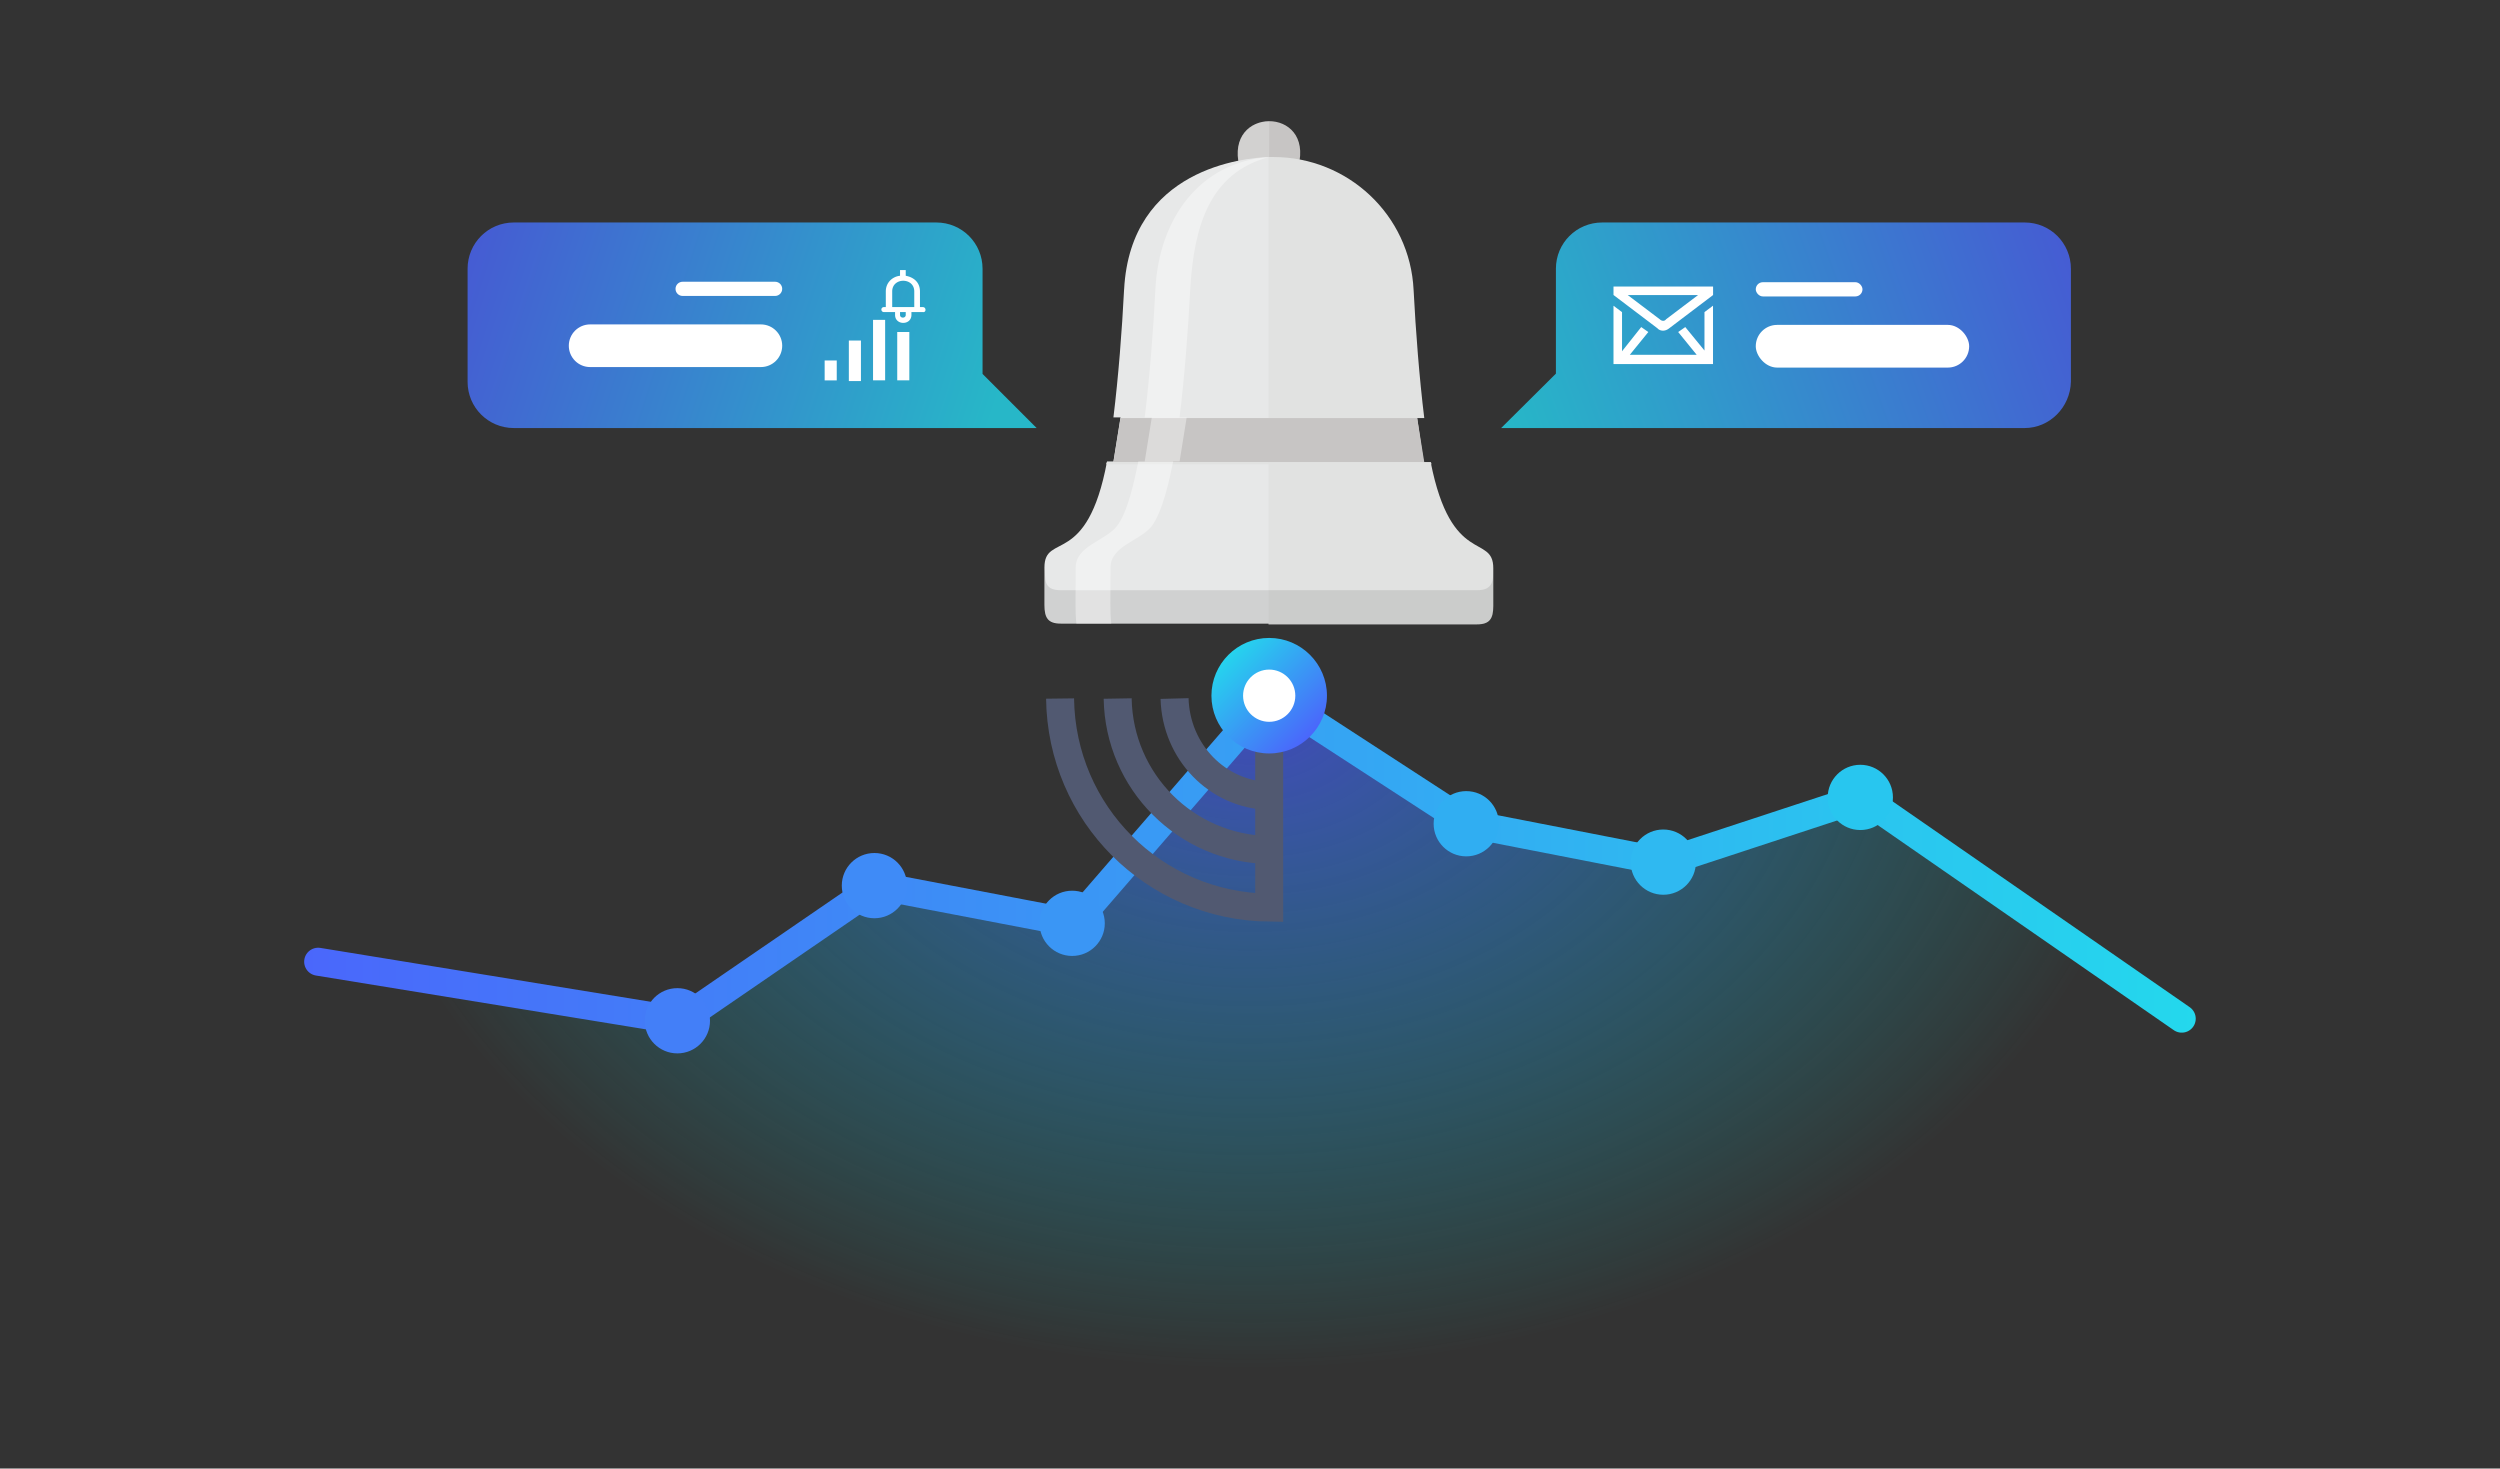 <svg id="a" xmlns="http://www.w3.org/2000/svg" xmlns:xlink="http://www.w3.org/1999/xlink" viewBox="0 0 715 420"><rect x="0" y="0" width="715" height="420" fill="#333333" stroke="none"/><defs><linearGradient id="c" x1="87" y1="244.93" x2="628" y2="244.93" gradientUnits="userSpaceOnUse"><stop offset="0" stop-color="#4a67fb"/><stop offset="1" stop-color="#24d8ed"/></linearGradient><linearGradient id="d" x1="589.72" y1="67.44" x2="431.6" y2="124.29" xlink:href="#c"/><linearGradient id="e" x1="135.91" y1="69.85" x2="283.82" y2="117.82" xlink:href="#c"/><linearGradient id="f" x1="374.41" y1="210.38" x2="350.47" y2="186.45" xlink:href="#c"/><radialGradient id="b" cx="148.97" cy="-307.75" fx="148.97" fy="-307.75" r="150.7" gradientTransform="matrix(1.72 -.004 -.003 -1.26 100.52 -185.49)" gradientUnits="userSpaceOnUse"><stop offset="0" stop-color="#4853f7" stop-opacity=".7"/><stop offset="1" stop-color="#00e5de" stop-opacity="0"/></radialGradient><style>.k{fill:#fff}.p{fill:#e1e2e1}.q{fill:#c7c5c4}</style></defs><path d="M90.99 275.05l104.16 16.89 56.35-38.65 56.35 10.78 56.35-65.1 56.35 36.62 56.56 10.99 56.35-18.51 90.53 63.27v126.93h-533v-143.2z" fill="url(#b)"/><path d="M90.99 275.05l103.55 16.89 56.35-38.65 56.35 10.78 56.35-65.1 56.35 36.62 56.35 10.99 56.35-18.51 91.34 63.27" stroke="url(#c)" stroke-linecap="round" stroke-width="8" fill="none" stroke-miterlimit="10"/><circle cx="193.73" cy="291.94" r="9.33" fill="#437ff8"/><circle cx="250.08" cy="253.29" r="9.33" fill="#3f8bf7"/><circle cx="306.64" cy="264.07" r="9.33" fill="#3a96f5"/><circle cx="419.35" cy="235.59" r="9.33" fill="#30aef2"/><circle cx="475.7" cy="246.57" r="9.33" fill="#2fb9f1"/><circle cx="532.05" cy="228.06" r="9.33" fill="#28c6ef"/><path d="M579.05 63.63H458.21c-7.32 0-13.22 5.9-13.22 13.22v30.01l-15.66 15.56h149.73c7.12 0 13.02-5.9 13.22-13.22V76.85c0-7.32-5.9-13.22-13.22-13.22z" opacity=".8" fill="url(#d)"/><path d="M461.46 84.38v-2.44h28.48v2.44l-12.61 9.56c-1.02.81-2.24.81-3.05.2-1.22-1.02 4.07 3.05-12.82-9.77zm13.22 6.92c.61.61 1.42.61 1.83 0l9.15-6.92h-20.14l9.15 6.92zm15.26 12.82h-28.48V87.44l2.44 1.83v11.19l5.49-6.92 2.03 1.42-5.29 6.51h19.12l-5.29-6.51 2.03-1.42 5.49 6.71V89.26l2.44-1.83v16.68z" fill-rule="evenodd" fill="#fff"/><path d="M281.01 106.96V76.85c0-7.32-5.9-13.22-13.22-13.22H146.95c-7.32 0-13.22 5.9-13.22 13.22v32.35c0 7.32 5.9 13.22 13.22 13.22h149.53l-15.46-15.46z" fill="url(#e)" opacity=".8"/><path class="k" d="M261.48 87.83h-6.31v-4.48c0-4.07 6.31-4.07 6.31 0v4.48zm-2.44 2.24c0 1.02-1.63 1.02-1.63 0v-.81h1.63v.81zm4.88-2.24h-.81v-4.48c0-2.64-1.83-4.07-4.07-4.48v-1.63h-1.63v1.63c-2.03.2-4.07 1.83-4.07 4.48v4.48h-.61a.712.712 0 000 1.42h3.26v.81c0 3.05 4.68 3.05 4.68 0v-.81h3.26c1.02.2 1.02-1.42 0-1.42zm-28.07 15.26h3.46v5.7h-3.46v-5.7zm6.92-5.7h3.46v11.6h-3.46v-11.6zm6.92-5.9h3.46v17.29h-3.46V91.49zm6.92 3.46h3.46v13.83h-3.46V94.95z"/><path d="M303.18 199.78c.41 32.96 26.85 59.4 59.81 59.81v-60.42m0 28.48c-14.85-.41-26.65-12.61-27.06-27.87m-16.28 0c.41 23.8 19.53 42.93 43.33 43.33m-27.06-43.33c.41 15.26 12.21 27.46 27.06 27.87" fill="none" stroke-miterlimit="10" stroke="#515971" stroke-width="8"/><path d="M362.99 215.49c-9.11 0-16.52-7.41-16.52-16.52s7.41-16.52 16.52-16.52 16.52 7.41 16.52 16.52-7.41 16.52-16.52 16.52z" fill="url(#f)"/><path class="k" d="M362.99 191.5c-4.12 0-7.47 3.35-7.47 7.47s3.35 7.47 7.47 7.47 7.47-3.35 7.47-7.47-3.35-7.47-7.47-7.47z"/><rect class="k" x="502.15" y="80.71" width="30.52" height="4.07" rx="2.03" ry="2.03"/><rect class="k" x="502.15" y="92.92" width="61.03" height="12.21" rx="6.1" ry="6.1"/><path class="k" d="M221.68 84.64h-26.45c-1.12 0-2.03-.91-2.03-2.03 0-1.12.91-2.03 2.03-2.03h26.45c1.12 0 2.03.91 2.03 2.03 0 1.12-.91 2.03-2.03 2.03zM217.61 104.98h-48.83c-3.37 0-6.1-2.73-6.1-6.1 0-3.37 2.73-6.1 6.1-6.1h48.83c3.37 0 6.1 2.73 6.1 6.1 0 3.37-2.73 6.1-6.1 6.1z"/><path class="q" d="M354.45 47.55h16.89c4.48-17.29-21.16-17.09-16.89 0z"/><path d="M362.99 47.55V34.73c-5.7 0-10.58 4.27-8.34 12.82h8.34z" style="isolation:isolate" opacity=".2" fill="#fff"/><path d="M321.49 82.75c-.61 12-1.63 25.02-3.05 36.62h2.03l-2.03 12.61h-1.83c-5.7 30.52-17.9 20.14-17.9 30.31v10.78c0 3.66 1.02 5.29 4.68 5.29H363V44.91c-7.12.2-39.67 3.26-41.5 37.84z" fill="#e7e8e8"/><path class="p" d="M409.17 132.18h-2.03l-1.83-12.61h2.03c-1.42-11.6-2.44-24.82-3.05-36.62-1.02-21.56-18.92-38.04-40.08-38.04h-1.42v133.66h59.61c3.66 0 4.68-1.63 4.68-5.29V162.5c0-9.97-12-.41-17.9-30.31z"/><path d="M422.4 168.8H303.39c-5.29 0-4.27-3.46-4.68-6.31v10.78c0 3.66 1.02 5.29 4.68 5.29H422.4c3.66 0 4.68-1.63 4.68-5.29v-9.56c0 3.46-1.02 5.09-4.68 5.09z" style="isolation:isolate" fill="#010101" opacity=".1"/><path class="q" d="M405.31 119.57l2.03 12.61h-88.9l2.03-12.61h84.83z"/><path class="p" d="M409.38 132.79h-92.97c0-.2 0-.41.2-.61h92.57c.2.2.2.41.2.61z"/><path d="M330.44 82.75c-.61 12-1.63 25.02-3.05 36.62h2.03l-2.03 12.61h-1.83c-1.02 5.09-3.05 14.85-6.31 18.72-3.46 4.07-11.6 5.49-11.6 11.6 0 10.17-.2 12.41.2 16.07h9.97c-.41-3.66-.2-6.51-.2-16.07 0-6.1 8.14-7.53 11.6-11.6 3.26-4.07 5.29-13.63 6.31-18.72h1.83l2.03-12.61h-2.03c1.42-11.6 2.44-24.82 3.05-36.62 1.02-17.9 5.49-33.36 22.58-37.84-19.94 1.42-31.53 17.7-32.55 37.84z" style="isolation:isolate" opacity=".38" fill="#fff"/></svg>